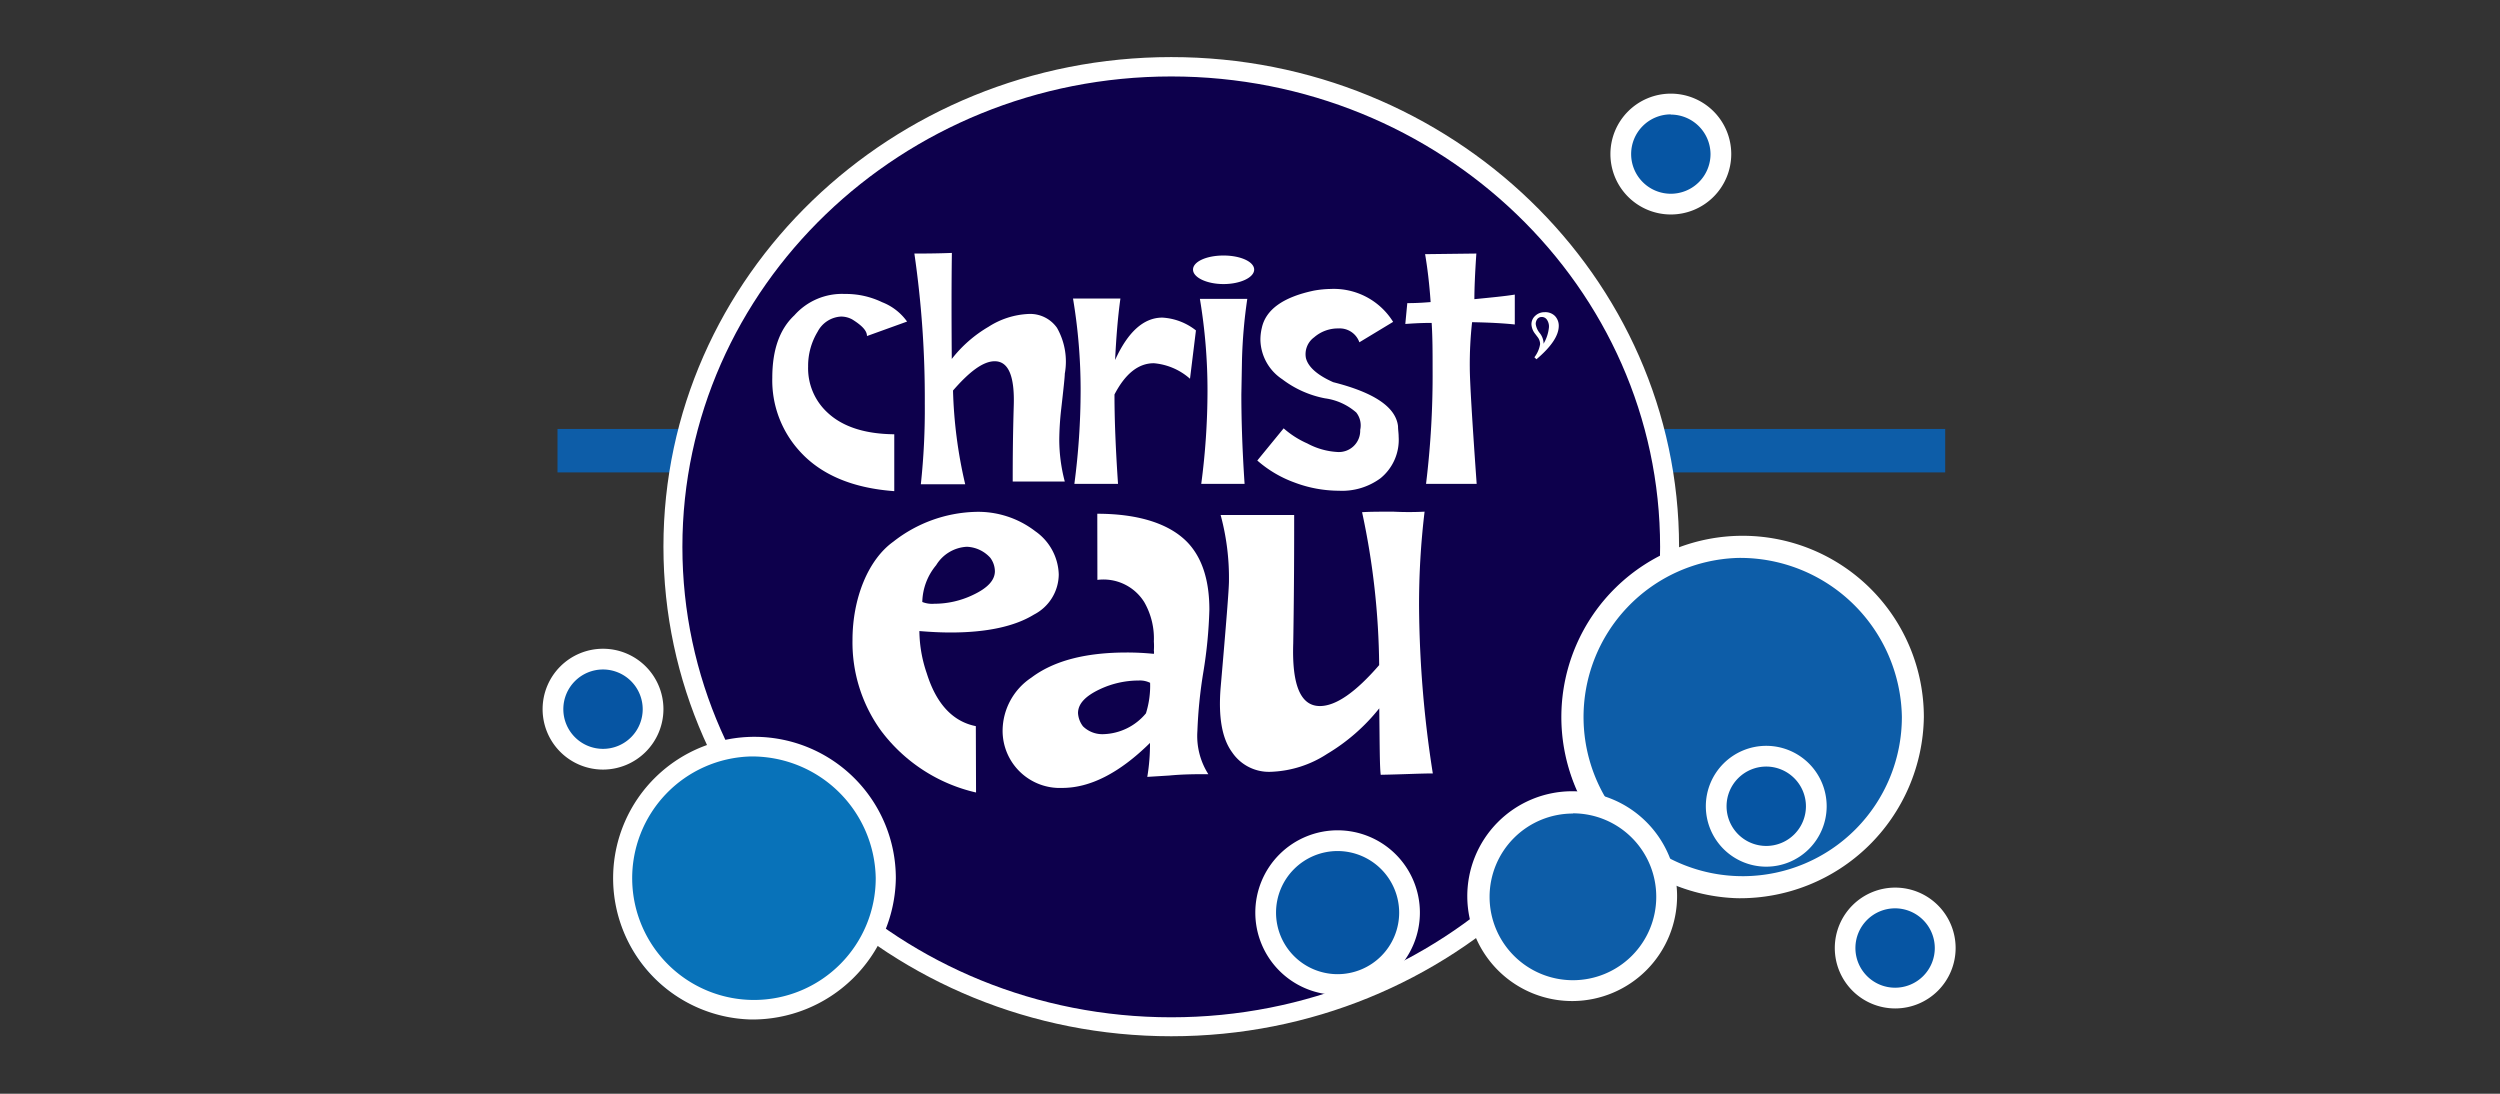 <svg xmlns="http://www.w3.org/2000/svg" viewBox="0 0 240 105"><rect x="0" y="0" width="240" height="105" fill="#333333" stroke="none"/><defs><style>.cls-1{fill:#0d5da8;}.cls-2{fill:#0d004c;}.cls-3{fill:#fff;}.cls-4{fill:#0872b9;}.cls-5{fill:#0655a3;}</style></defs><title>logo</title><g id="Calque_3" data-name="Calque 3"><rect class="cls-1" x="53.52" y="41.18" width="133.22" height="4.17"/><path class="cls-2" d="M160.28,52.5c0,25.44-21.42,46.07-47.84,46.07S64.6,77.94,64.6,52.5,86,6.43,112.44,6.43,160.28,27.06,160.28,52.5Z"/><path class="cls-3" d="M112.44,99.48c-26.88,0-48.75-21.07-48.75-47s21.87-47,48.75-47,48.75,21.07,48.75,47S139.32,99.48,112.44,99.48Zm0-92.14C86.56,7.34,65.51,27.6,65.51,52.5s21,45.16,46.93,45.16S159.37,77.4,159.37,52.5,138.32,7.34,112.44,7.34Z"/><path class="cls-4" d="M85,84.31a13,13,0,1,1-13-12.63A12.8,12.8,0,0,1,85,84.31Z"/><path class="cls-3" d="M72.07,97.87A13.57,13.57,0,1,1,86,84.31,13.76,13.76,0,0,1,72.07,97.87Zm0-25.25a11.69,11.69,0,1,0,12,11.69A11.88,11.88,0,0,0,72.07,72.62Z"/><path class="cls-1" d="M183.64,68.84a16.8,16.8,0,1,1-16.8-16.34A16.57,16.57,0,0,1,183.64,68.84Z"/><path class="cls-3" d="M166.84,86.23a17.4,17.4,0,1,1,17.85-17.39A17.65,17.65,0,0,1,166.84,86.23Zm0-32.67a15.28,15.28,0,1,0,15.74,15.28A15.53,15.53,0,0,0,166.84,53.56Z"/><path class="cls-5" d="M174.36,77.4a4.81,4.81,0,1,1-4.8-4.81A4.81,4.81,0,0,1,174.36,77.4Z"/><path class="cls-3" d="M169.56,83.2a5.8,5.8,0,1,1,5.8-5.8A5.8,5.8,0,0,1,169.56,83.2Zm0-9.61a3.81,3.81,0,1,0,3.81,3.81A3.82,3.82,0,0,0,169.56,73.59Z"/><path class="cls-5" d="M186.74,91a4.81,4.81,0,1,1-4.8-4.8A4.8,4.8,0,0,1,186.74,91Z"/><path class="cls-3" d="M181.94,96.81a5.8,5.8,0,1,1,5.8-5.8A5.8,5.8,0,0,1,181.94,96.81Zm0-9.61a3.81,3.81,0,1,0,3.8,3.81A3.82,3.82,0,0,0,181.94,87.2Z"/><path class="cls-5" d="M135.32,87.61a6.91,6.91,0,1,1-6.91-6.91A6.92,6.92,0,0,1,135.32,87.61Z"/><path class="cls-3" d="M128.41,95.51a7.9,7.9,0,1,1,7.9-7.9A7.9,7.9,0,0,1,128.41,95.51Zm0-13.81a5.91,5.91,0,1,0,5.91,5.91A5.92,5.92,0,0,0,128.41,81.7Z"/><path class="cls-5" d="M165.21,14.79A4.81,4.81,0,1,1,160.4,10,4.81,4.81,0,0,1,165.21,14.79Z"/><path class="cls-3" d="M160.4,20.59a5.8,5.8,0,1,1,5.8-5.8A5.8,5.8,0,0,1,160.4,20.59Zm0-9.61a3.81,3.81,0,1,0,3.81,3.81A3.82,3.82,0,0,0,160.4,11Z"/><path class="cls-5" d="M62.69,68.08a4.81,4.81,0,1,1-4.8-4.81A4.8,4.8,0,0,1,62.69,68.08Z"/><path class="cls-3" d="M57.89,73.88a5.8,5.8,0,1,1,5.8-5.8A5.81,5.81,0,0,1,57.89,73.88Zm0-9.61a3.81,3.81,0,1,0,3.81,3.81A3.82,3.82,0,0,0,57.89,64.27Z"/><path class="cls-1" d="M160,86a9,9,0,1,1-9-9A9,9,0,0,1,160,86Z"/><path class="cls-3" d="M151,96.1A10.07,10.07,0,1,1,161,86,10.08,10.08,0,0,1,151,96.1Zm0-18a8,8,0,1,0,8,8A8,8,0,0,0,151,78.08Z"/><path class="cls-3" d="M80.73,30.39a2.7,2.7,0,0,0-2.24,1.46,6.31,6.31,0,0,0-.91,3.34,5.77,5.77,0,0,0,1.83,4.39q2.18,2.07,6.44,2.11l0,5.46c-4-.29-7.07-1.58-9.12-3.88a10.07,10.07,0,0,1-2.59-7c0-2.68.7-4.67,2.12-6a6.11,6.11,0,0,1,4.85-2.05,8,8,0,0,1,3.57.79,5.31,5.31,0,0,1,2.4,1.86l-3.85,1.39c0-.51-.47-1-1.39-1.58A2.24,2.24,0,0,0,80.73,30.39Z"/><path class="cls-3" d="M91.37,34.46a12.39,12.39,0,0,1,3.53-3.09,7.71,7.71,0,0,1,3.85-1.23,3.15,3.15,0,0,1,2.72,1.33,6.56,6.56,0,0,1,.75,4.41c0,.29-.12,1.42-.34,3.35a28.21,28.21,0,0,0-.19,3,15.82,15.82,0,0,0,.53,4h-5c0-1.45,0-3.88.1-7.29.09-2.84-.51-4.26-1.83-4.26-1.11,0-2.43,1-4,2.81a44.32,44.32,0,0,0,1.17,9c-.57,0-1.3,0-2.15,0s-1.54,0-2.11,0a66.71,66.71,0,0,0,.38-7.76,96.59,96.59,0,0,0-1-14.39c.85,0,2.05,0,3.6-.06C91.34,27.14,91.34,30.55,91.37,34.46Z"/><path class="cls-3" d="M107.56,28.66c-.26,1.86-.41,3.85-.51,5.9,1.23-2.71,2.75-4.07,4.54-4.07a5.72,5.72,0,0,1,3.22,1.23l-.57,4.64a6,6,0,0,0-3.47-1.49c-1.48,0-2.74,1-3.78,3,0,2.5.12,5.33.34,8.58h-4.19a68.75,68.75,0,0,0,.6-8.92,53.18,53.18,0,0,0-.73-8.87Z"/><path class="cls-3" d="M120.4,25.88c0,.76-1.33,1.39-2.94,1.39s-2.93-.63-2.93-1.39,1.29-1.35,2.93-1.35S120.4,25.13,120.4,25.88Zm-.66,2.81a48.51,48.51,0,0,0-.51,5.9l-.06,3.28c0,2,.06,4.83.31,8.58h-4.16a68.19,68.19,0,0,0,.6-8.89,53.27,53.27,0,0,0-.73-8.87Z"/><path class="cls-3" d="M130.5,32.86a2,2,0,0,0-2-1.33,3.48,3.48,0,0,0-2.34.85,2,2,0,0,0-.79,2c.22.86,1.11,1.64,2.62,2.31,3.95,1,6,2.39,6.22,4.22,0,.35.06.67.06,1a4.75,4.75,0,0,1-1.74,4,6.21,6.21,0,0,1-4,1.2,12.12,12.12,0,0,1-4.26-.79,11.21,11.21,0,0,1-3.57-2.11l2.53-3.09a8.72,8.72,0,0,0,2.27,1.45,6.87,6.87,0,0,0,2.87.82,2.05,2.05,0,0,0,2.21-2.12,2,2,0,0,0-.38-1.67,5.72,5.72,0,0,0-3-1.36,9.81,9.81,0,0,1-4.1-1.83A4.65,4.65,0,0,1,121,32.67a4.82,4.82,0,0,1,.13-1.17q.56-2.66,5-3.6a9.87,9.87,0,0,1,1.61-.16,6.7,6.7,0,0,1,6,3.16Z"/><path class="cls-3" d="M141.73,24.34c-.13,1.92-.19,3.4-.19,4.38,1.61-.16,2.9-.28,3.88-.44v2.87c-1.1-.12-2.49-.19-4.1-.22a36.82,36.82,0,0,0-.22,4.36q0,1.89.66,11.16H136.9a85.87,85.87,0,0,0,.63-11c0-1.55,0-3-.09-4.45-1.23,0-2.05.07-2.53.1l.19-2c1.08,0,1.83-.07,2.24-.1-.12-1.76-.31-3.31-.53-4.6Z"/><path class="cls-3" d="M147.5,34.49l-.2-.19a2.77,2.77,0,0,0,.55-1.26,1.11,1.11,0,0,0-.24-.68l-.25-.33a1.58,1.58,0,0,1-.34-.88,1.08,1.08,0,0,1,.36-.83,1.29,1.29,0,0,1,.9-.35,1.3,1.3,0,0,1,1,.37,1.36,1.36,0,0,1,.36,1Q149.6,32.71,147.5,34.49Zm.68-1.62V33a3.82,3.82,0,0,0,.52-1.59,1.15,1.15,0,0,0-.19-.71.59.59,0,0,0-.49-.27.53.53,0,0,0-.43.19.78.78,0,0,0-.16.49,1.73,1.73,0,0,0,.39.87A1.68,1.68,0,0,1,148.18,32.87Z"/><path class="cls-3" d="M93.7,76.08a15.8,15.8,0,0,1-9.17-6,14.44,14.44,0,0,1-2.69-8.64c0-4,1.5-7.71,3.92-9.44a13.32,13.32,0,0,1,7.85-2.86A9,9,0,0,1,99.39,51a5.24,5.24,0,0,1,2.25,4.14A4.37,4.37,0,0,1,99.26,59c-1.85,1.14-4.55,1.72-8,1.72-.92,0-1.94-.05-3-.14a12.84,12.84,0,0,0,.71,4.06c.92,2.95,2.51,4.63,4.71,5.07Zm-.88-23.59a3.67,3.67,0,0,0-2.95,1.77,5.7,5.7,0,0,0-1.33,3.53,2.54,2.54,0,0,0,1.15.17,8.58,8.58,0,0,0,3.7-.84c1.41-.66,2.12-1.41,2.12-2.29a2.22,2.22,0,0,0-.44-1.28A3.2,3.2,0,0,0,92.82,52.49Z"/><path class="cls-3" d="M105.34,49.32c4.06,0,7,1,8.69,2.78,1.36,1.45,2.07,3.57,2.07,6.43a44,44,0,0,1-.58,6,44.78,44.78,0,0,0-.57,5.65A6.82,6.82,0,0,0,116,74.32c-1.1,0-2.38,0-3.75.13l-2.11.13a19.06,19.06,0,0,0,.26-3.26c-2.91,2.87-5.73,4.32-8.42,4.32a5.49,5.49,0,0,1-5.73-5.51A6.15,6.15,0,0,1,99,65.06c2.16-1.63,5.2-2.42,9.17-2.42a25.71,25.71,0,0,1,2.6.13.76.76,0,0,0,0-.31,6.12,6.12,0,0,0,0-.88,7,7,0,0,0-.93-3.79,4.61,4.61,0,0,0-4.49-2.12Zm5.07,16.23a2.21,2.21,0,0,0-1.1-.22,8.76,8.76,0,0,0-3.71.83c-1.41.66-2.11,1.41-2.11,2.3a2.29,2.29,0,0,0,.48,1.27,2.65,2.65,0,0,0,1.94.75,5.51,5.51,0,0,0,4.1-2A8.76,8.76,0,0,0,110.41,65.55Z"/><path class="cls-3" d="M132.41,68a18.47,18.47,0,0,1-5,4.37,10.53,10.53,0,0,1-5.33,1.72,4.27,4.27,0,0,1-3.79-1.86c-1-1.36-1.33-3.44-1.11-6.21.53-6.09.8-9.48.8-10.23a23.11,23.11,0,0,0-.8-6.35h7.06c0,2.78,0,6.88-.09,12.34-.13,4,.71,6,2.56,6,1.54,0,3.44-1.33,5.69-3.93a72.25,72.25,0,0,0-1.64-14.68c.8-.05,1.77-.05,3-.05a29.73,29.73,0,0,0,3,0,74.49,74.49,0,0,0-.53,9.13,106.84,106.84,0,0,0,1.32,16c-1.19,0-2.87.09-5,.13C132.45,73.66,132.45,71.54,132.41,68Z"/></g></svg>